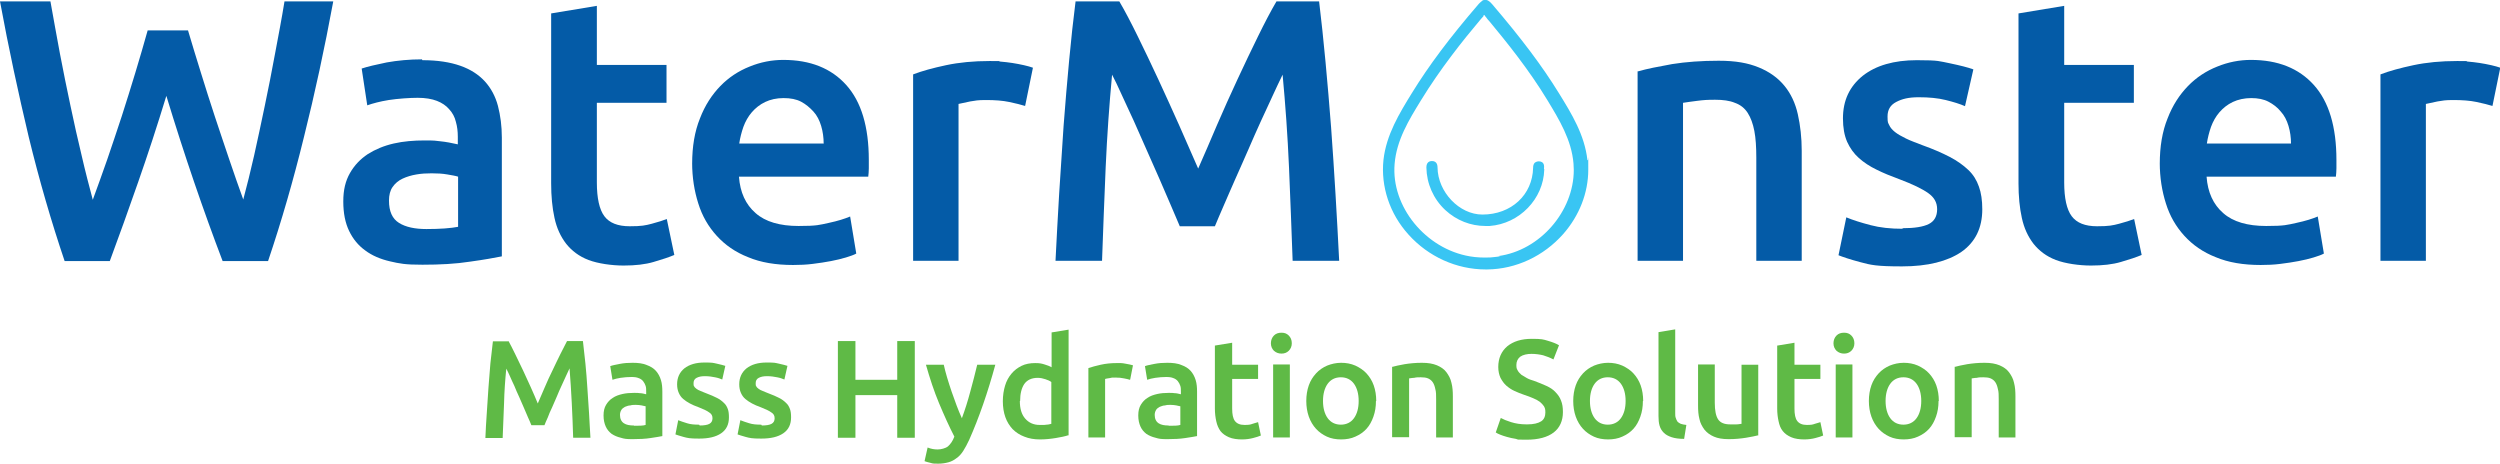 <svg viewBox="0 0 897.2 166.4" version="1.1" xmlns="http://www.w3.org/2000/svg" id="Layer_1">
  
  <defs>
    <style>
      .st0 {
        fill: #045ba7;
      }

      .st1 {
        fill: #39c5f3;
      }

      .st2 {
        fill: #5fba46;
      }
    </style>
  </defs>
  <g id="The_Sustainable_Hydration_Solution">
    <path d="M182.5,122.4c.7,1.3,1.5,2.8,2.4,4.7.9,1.8,1.8,3.8,2.8,5.8.9,2,1.9,4.1,2.8,6.1.9,2.1,1.8,4,2.5,5.8.8-1.8,1.6-3.7,2.5-5.8.9-2.1,1.8-4.1,2.8-6.1.9-2,1.9-3.9,2.8-5.8.9-1.8,1.7-3.4,2.4-4.7h5.7c.3,2.5.6,5.2.9,8.1.3,2.9.5,5.8.7,8.8.2,3,.4,6,.6,9,.2,3,.3,6,.5,8.8h-6.2c-.1-4-.3-8.2-.5-12.5-.2-4.3-.5-8.4-.8-12.4-.4.8-.8,1.7-1.3,2.8s-1,2.2-1.6,3.5c-.6,1.2-1.1,2.5-1.7,3.9-.6,1.3-1.1,2.6-1.7,3.9-.6,1.2-1.1,2.4-1.5,3.5-.5,1.1-.9,2-1.2,2.8h-4.7c-.3-.8-.7-1.7-1.2-2.8-.5-1.1-1-2.3-1.5-3.5-.5-1.2-1.1-2.5-1.7-3.9-.6-1.3-1.2-2.6-1.7-3.9-.6-1.2-1.1-2.4-1.6-3.5-.5-1.1-.9-2-1.3-2.7-.4,4-.7,8.1-.8,12.4-.2,4.3-.3,8.4-.5,12.5h-6.2c.1-2.9.3-5.8.5-8.9.2-3.1.4-6.1.6-9.1.2-3,.5-5.9.7-8.8.3-2.8.6-5.5.9-7.9h5.8Z" class="st2"></path>
    <path d="M227,130.2c2,0,3.7.2,5.1.8,1.4.5,2.5,1.2,3.3,2.1.8.9,1.4,2,1.8,3.3s.5,2.7.5,4.2v15.9c-.9.2-2.3.4-4.2.7-1.9.3-4,.4-6.4.4s-3-.1-4.3-.5c-1.3-.3-2.4-.8-3.3-1.4-.9-.7-1.6-1.5-2.1-2.6-.5-1.1-.8-2.4-.8-4s.3-2.8.9-3.8c.6-1,1.4-1.9,2.4-2.5,1-.7,2.2-1.1,3.5-1.4,1.3-.3,2.7-.4,4.1-.4s1.4,0,2.1.1c.7,0,1.5.2,2.3.4v-1c0-.7,0-1.4-.2-2-.2-.6-.5-1.2-.9-1.7-.4-.5-1-.9-1.6-1.1-.7-.3-1.5-.4-2.6-.4s-2.7.1-3.9.3c-1.2.2-2.1.4-2.9.7l-.8-4.9c.8-.3,1.9-.5,3.4-.8,1.5-.3,3-.4,4.7-.4ZM227.5,152.8c1.9,0,3.3,0,4.2-.3v-6.7c-.3,0-.8-.2-1.4-.3-.6-.1-1.3-.2-2.1-.2s-1.3,0-2,.2c-.7,0-1.3.3-1.9.5-.5.3-1,.6-1.3,1.1-.3.5-.5,1.1-.5,1.8,0,1.4.5,2.4,1.4,3s2.1.8,3.6.8Z" class="st2"></path>
    <path d="M251.1,152.7c1.6,0,2.8-.2,3.5-.6.7-.4,1.1-1,1.1-2s-.4-1.6-1.2-2.1c-.8-.6-2.1-1.2-3.9-1.9-1.1-.4-2.1-.8-3-1.3-.9-.5-1.7-1-2.4-1.6-.7-.6-1.2-1.3-1.6-2.2-.4-.9-.6-1.9-.6-3.1,0-2.4.9-4.3,2.6-5.7,1.8-1.4,4.2-2.1,7.2-2.1s3,.1,4.4.4,2.5.6,3.1.8l-1.1,4.9c-.7-.3-1.5-.6-2.6-.8-1-.2-2.2-.4-3.6-.4s-2.2.2-3,.6c-.8.4-1.1,1.1-1.1,1.9s0,.8.2,1.1c.1.3.4.6.8.9.4.3.9.6,1.5.8s1.3.6,2.2.9c1.4.5,2.7,1.1,3.7,1.6s1.8,1.1,2.5,1.8c.7.6,1.1,1.4,1.4,2.2.3.8.4,1.8.4,3,0,2.5-.9,4.4-2.8,5.7-1.9,1.3-4.5,1.9-7.9,1.9s-4.1-.2-5.6-.6c-1.4-.4-2.4-.7-2.9-.9l1-5.1c.9.4,2,.7,3.2,1.1s2.7.5,4.3.5Z" class="st2"></path>
    <path d="M273.4,152.7c1.6,0,2.8-.2,3.5-.6.7-.4,1.1-1,1.1-2s-.4-1.6-1.2-2.1c-.8-.6-2.1-1.2-3.9-1.9-1.1-.4-2.1-.8-3-1.3-.9-.5-1.7-1-2.4-1.6-.7-.6-1.2-1.3-1.6-2.2-.4-.9-.6-1.9-.6-3.1,0-2.4.9-4.3,2.6-5.7,1.8-1.4,4.2-2.1,7.2-2.1s3,.1,4.4.4,2.5.6,3.1.8l-1.1,4.9c-.7-.3-1.5-.6-2.6-.8-1-.2-2.2-.4-3.6-.4s-2.2.2-3,.6c-.8.4-1.1,1.1-1.1,1.9s0,.8.2,1.1c.1.3.4.6.8.9.4.3.9.6,1.5.8s1.3.6,2.2.9c1.4.5,2.7,1.1,3.7,1.6s1.8,1.1,2.5,1.8c.7.6,1.1,1.4,1.4,2.2.3.8.4,1.8.4,3,0,2.5-.9,4.4-2.8,5.7-1.9,1.3-4.5,1.9-7.9,1.9s-4.1-.2-5.6-.6c-1.4-.4-2.4-.7-2.9-.9l1-5.1c.9.4,2,.7,3.2,1.1s2.7.5,4.3.5Z" class="st2"></path>
    <path d="M322,122.4h6.3v34.7h-6.3v-15.3h-15v15.3h-6.3v-34.7h6.3v13.9h15v-13.9Z" class="st2"></path>
    <path d="M357.2,130.9c-2.7,9.9-5.8,18.9-9.4,27-.7,1.5-1.4,2.8-2.1,3.9-.7,1.1-1.5,2-2.4,2.6-.9.7-1.8,1.2-2.9,1.5-1.1.3-2.3.5-3.7.5s-1.9,0-2.8-.3c-.9-.2-1.6-.4-2.1-.6l1.1-4.9c1.2.5,2.4.7,3.6.7s2.8-.4,3.7-1.1c.9-.8,1.7-1.9,2.3-3.5-1.9-3.7-3.7-7.7-5.5-12s-3.3-8.9-4.7-13.8h6.4c.3,1.4.7,2.9,1.2,4.6.5,1.6,1,3.3,1.6,5,.6,1.7,1.2,3.4,1.8,5,.6,1.7,1.3,3.2,1.9,4.6,1.1-3,2.1-6.1,3-9.5.9-3.4,1.8-6.6,2.5-9.7h6.2Z" class="st2"></path>
    <path d="M383.4,156.2c-1.2.4-2.7.7-4.5,1-1.8.3-3.7.5-5.7.5s-3.9-.3-5.6-1c-1.6-.6-3-1.5-4.2-2.7-1.1-1.2-2-2.6-2.6-4.3-.6-1.7-.9-3.6-.9-5.7s.3-3.9.8-5.6c.5-1.7,1.3-3.1,2.3-4.3s2.2-2.1,3.6-2.8c1.4-.7,3.1-1,4.9-1s2.4.2,3.4.5c1,.3,1.8.6,2.5,1v-12.5l6.1-1v38ZM366,143.9c0,2.7.6,4.8,1.9,6.3,1.3,1.5,3,2.3,5.2,2.3s1.8,0,2.5-.1c.7,0,1.2-.2,1.7-.3v-15c-.5-.4-1.2-.7-2.1-1-.9-.3-1.8-.5-2.8-.5-2.2,0-3.8.8-4.8,2.2-1,1.5-1.5,3.5-1.5,6.1Z" class="st2"></path>
    <path d="M405.5,136.3c-.5-.2-1.2-.3-2.1-.5-.9-.2-1.9-.3-3.1-.3s-1.4,0-2.1.2c-.8.1-1.3.2-1.6.3v21h-6v-24.9c1.2-.4,2.6-.8,4.4-1.2,1.8-.4,3.7-.6,5.8-.6s.9,0,1.4,0c.5,0,1.1.1,1.6.2s1.1.2,1.6.3c.5.1.9.2,1.2.3l-1,5.1Z" class="st2"></path>
    <path d="M418.9,130.2c2,0,3.7.2,5.1.8,1.4.5,2.5,1.2,3.3,2.1.8.9,1.4,2,1.8,3.3s.5,2.7.5,4.2v15.9c-.9.2-2.3.4-4.2.7-1.9.3-4,.4-6.4.4s-3-.1-4.3-.5c-1.3-.3-2.4-.8-3.3-1.4-.9-.7-1.6-1.5-2.1-2.6-.5-1.1-.8-2.4-.8-4s.3-2.8.9-3.8c.6-1,1.4-1.9,2.4-2.5,1-.7,2.2-1.1,3.5-1.4,1.3-.3,2.7-.4,4.1-.4s1.4,0,2.1.1c.7,0,1.5.2,2.3.4v-1c0-.7,0-1.4-.2-2-.2-.6-.5-1.2-.9-1.7-.4-.5-1-.9-1.6-1.1-.7-.3-1.5-.4-2.6-.4s-2.7.1-3.9.3c-1.2.2-2.1.4-2.9.7l-.8-4.9c.8-.3,1.9-.5,3.4-.8,1.5-.3,3-.4,4.7-.4ZM419.4,152.8c1.9,0,3.3,0,4.2-.3v-6.7c-.3,0-.8-.2-1.4-.3-.6-.1-1.3-.2-2.1-.2s-1.3,0-2,.2c-.7,0-1.3.3-1.9.5-.5.3-1,.6-1.3,1.1-.3.5-.5,1.1-.5,1.8,0,1.4.5,2.4,1.4,3s2.1.8,3.6.8Z" class="st2"></path>
    <path d="M436.1,124l6.1-1v7.9h9.3v5.1h-9.3v10.6c0,2.1.3,3.6,1,4.5.7.9,1.8,1.4,3.4,1.4s2.1-.1,2.9-.4c.8-.2,1.5-.5,2-.6l1,4.8c-.7.3-1.6.6-2.8.9-1.1.3-2.5.5-4,.5s-3.4-.2-4.7-.8-2.2-1.2-3-2.2c-.7-1-1.2-2.1-1.5-3.5-.3-1.3-.5-2.9-.5-4.6v-22.6Z" class="st2"></path>
    <path d="M463.6,123.2c0,1.1-.4,2-1.1,2.7-.7.7-1.6,1-2.6,1s-1.9-.3-2.7-1c-.7-.7-1.1-1.6-1.1-2.7s.4-2.1,1.1-2.8c.7-.7,1.6-1,2.7-1s1.9.3,2.6,1c.7.7,1.1,1.6,1.1,2.8ZM462.9,157h-6v-26.2h6v26.2Z" class="st2"></path>
    <path d="M493.8,143.9c0,2.1-.3,3.9-.9,5.6-.6,1.7-1.4,3.2-2.5,4.4-1.1,1.2-2.4,2.1-4,2.8-1.5.7-3.3,1-5.1,1s-3.6-.3-5.1-1c-1.5-.7-2.8-1.6-3.9-2.8-1.1-1.2-2-2.7-2.6-4.4-.6-1.7-.9-3.6-.9-5.6s.3-3.9.9-5.6c.6-1.7,1.5-3.1,2.6-4.3,1.1-1.2,2.4-2.1,4-2.8,1.5-.6,3.2-1,5-1s3.5.3,5.1,1c1.5.7,2.9,1.6,4,2.8s2,2.6,2.6,4.3c.6,1.7.9,3.6.9,5.6ZM487.6,143.9c0-2.6-.6-4.7-1.7-6.2-1.1-1.5-2.7-2.3-4.7-2.3s-3.6.8-4.7,2.3c-1.1,1.5-1.7,3.6-1.7,6.2s.6,4.7,1.7,6.2c1.1,1.5,2.7,2.3,4.7,2.3s3.6-.8,4.7-2.3c1.1-1.5,1.7-3.6,1.7-6.2Z" class="st2"></path>
    <path d="M499.5,131.7c1.2-.3,2.7-.7,4.6-1,1.9-.3,3.9-.5,6.2-.5s3.9.3,5.4.9c1.4.6,2.6,1.4,3.4,2.5s1.5,2.3,1.8,3.8c.4,1.5.5,3.1.5,4.9v14.7h-6v-13.8c0-1.4,0-2.6-.3-3.6-.2-1-.5-1.8-.9-2.4s-1-1.1-1.7-1.4c-.7-.3-1.6-.4-2.6-.4s-1.6,0-2.4.2c-.8,0-1.5.2-1.8.2v21.1h-6.1v-25.3Z" class="st2"></path>
    <path d="M548.1,152.3c2.3,0,3.9-.4,5-1.1s1.5-1.9,1.5-3.2-.2-1.6-.5-2.2c-.4-.6-.9-1.1-1.5-1.6-.7-.5-1.4-.9-2.4-1.3-.9-.4-2-.8-3.2-1.2-1.2-.4-2.4-.9-3.5-1.4-1.1-.5-2.1-1.2-2.9-1.9-.9-.8-1.5-1.7-2.1-2.8-.5-1.1-.8-2.4-.8-3.9,0-3.1,1.1-5.6,3.2-7.4,2.2-1.8,5.1-2.7,8.8-2.7s4.1.2,5.8.7c1.7.5,3,1,4,1.6l-2,5.1c-1.1-.6-2.4-1.1-3.7-1.5-1.3-.3-2.7-.5-4.2-.5s-3,.3-4,1c-.9.7-1.4,1.7-1.4,3s.2,1.4.5,2c.3.6.8,1,1.3,1.5.6.4,1.3.8,2,1.2s1.6.7,2.6,1c1.6.6,3.1,1.2,4.4,1.8s2.4,1.3,3.2,2.2c.9.9,1.6,1.9,2,3,.5,1.2.7,2.5.7,4.2,0,3.1-1.1,5.6-3.3,7.3-2.2,1.7-5.5,2.6-9.7,2.6s-2.7,0-3.9-.3c-1.2-.2-2.2-.4-3.2-.7s-1.7-.5-2.4-.8c-.7-.3-1.2-.5-1.6-.8l1.8-5.2c.9.5,2.1,1,3.7,1.5s3.4.8,5.5.8Z" class="st2"></path>
    <path d="M589.6,143.9c0,2.1-.3,3.9-.9,5.6-.6,1.7-1.4,3.2-2.5,4.4-1.1,1.2-2.4,2.1-4,2.8-1.5.7-3.3,1-5.1,1s-3.6-.3-5.1-1c-1.5-.7-2.8-1.6-3.9-2.8-1.1-1.2-2-2.7-2.6-4.4-.6-1.7-.9-3.6-.9-5.6s.3-3.9.9-5.6c.6-1.7,1.5-3.1,2.6-4.3,1.1-1.2,2.4-2.1,4-2.8,1.5-.6,3.2-1,5-1s3.5.3,5.1,1c1.5.7,2.9,1.6,4,2.8s2,2.6,2.6,4.3c.6,1.7.9,3.6.9,5.6ZM583.4,143.9c0-2.6-.6-4.7-1.7-6.2-1.1-1.5-2.7-2.3-4.7-2.3s-3.6.8-4.7,2.3c-1.1,1.5-1.7,3.6-1.7,6.2s.6,4.7,1.7,6.2c1.1,1.5,2.7,2.3,4.7,2.3s3.6-.8,4.7-2.3c1.1-1.5,1.7-3.6,1.7-6.2Z" class="st2"></path>
    <path d="M604.4,157.5c-1.8,0-3.3-.2-4.5-.6-1.2-.4-2.1-.9-2.8-1.6-.7-.7-1.2-1.5-1.5-2.5s-.4-2.2-.4-3.5v-30.1l6-1v30c0,.7,0,1.3.2,1.8s.3.9.6,1.3c.3.3.7.6,1.2.8.5.2,1.2.3,2,.4l-.8,5Z" class="st2"></path>
    <path d="M631.1,156.2c-1.2.3-2.7.6-4.5.9-1.9.3-3.9.5-6.2.5s-3.9-.3-5.3-.9c-1.4-.6-2.5-1.4-3.4-2.5-.8-1.1-1.5-2.3-1.8-3.8-.4-1.5-.5-3.1-.5-4.9v-14.7h6v13.7c0,2.8.4,4.8,1.2,6,.8,1.2,2.2,1.8,4.3,1.8s1.5,0,2.3,0c.8,0,1.4-.2,1.8-.2v-21.2h6v25.4Z" class="st2"></path>
    <path d="M638,124l6-1v7.9h9.3v5.1h-9.3v10.6c0,2.1.3,3.6,1,4.5.7.9,1.8,1.4,3.4,1.4s2.1-.1,2.9-.4c.9-.2,1.5-.5,2-.6l1,4.8c-.7.3-1.6.6-2.8.9-1.1.3-2.5.5-4,.5s-3.4-.2-4.7-.8-2.2-1.2-3-2.2-1.2-2.1-1.5-3.5c-.3-1.3-.5-2.9-.5-4.6v-22.6Z" class="st2"></path>
    <path d="M665.5,123.2c0,1.1-.4,2-1.1,2.7-.7.7-1.6,1-2.6,1s-1.9-.3-2.7-1c-.7-.7-1.1-1.6-1.1-2.7s.4-2.1,1.1-2.8c.7-.7,1.6-1,2.7-1s1.9.3,2.6,1c.7.7,1.1,1.6,1.1,2.8ZM664.8,157h-6v-26.2h6v26.2Z" class="st2"></path>
    <path d="M695.7,143.9c0,2.1-.3,3.9-.9,5.6-.6,1.7-1.4,3.2-2.5,4.4-1.1,1.2-2.4,2.1-4,2.8-1.5.7-3.3,1-5.1,1s-3.6-.3-5.1-1c-1.5-.7-2.8-1.6-3.9-2.8-1.1-1.2-2-2.7-2.6-4.4-.6-1.7-.9-3.6-.9-5.6s.3-3.9.9-5.6c.6-1.7,1.5-3.1,2.6-4.3,1.1-1.2,2.4-2.1,4-2.8,1.5-.6,3.2-1,5-1s3.5.3,5.1,1c1.5.7,2.9,1.6,4,2.8s2,2.6,2.6,4.3c.6,1.7.9,3.6.9,5.6ZM689.5,143.9c0-2.6-.6-4.7-1.7-6.2-1.1-1.5-2.7-2.3-4.7-2.3s-3.6.8-4.7,2.3c-1.1,1.5-1.7,3.6-1.7,6.2s.6,4.7,1.7,6.2c1.1,1.5,2.7,2.3,4.7,2.3s3.6-.8,4.7-2.3c1.1-1.5,1.7-3.6,1.7-6.2Z" class="st2"></path>
    <path d="M701.4,131.7c1.2-.3,2.7-.7,4.6-1,1.9-.3,3.9-.5,6.2-.5s3.9.3,5.4.9c1.4.6,2.6,1.4,3.4,2.5s1.5,2.3,1.8,3.8c.4,1.5.5,3.1.5,4.9v14.7h-6v-13.8c0-1.4,0-2.6-.3-3.6-.2-1-.5-1.8-.9-2.4s-1-1.1-1.7-1.4c-.7-.3-1.6-.4-2.6-.4s-1.6,0-2.4.2c-.8,0-1.5.2-1.8.2v21.1h-6.1v-25.3Z" class="st2"></path>
  </g>
  <g>
    <g>
      <path d="M569.7,57.5c-1-9.1-5.7-16.7-10.2-24-6.1-9.9-13.5-19.7-24-32-1-1.2-1.9-1.7-2.8-1.5h-.2c0,0-.1,0-.2.1h-.2c0,0-.1.1-.1.2,0,0-.2,0-.3.2l-.5.4c-.2.2-.3.3-.5.5-10.5,12.2-17.9,22.1-24,32-4.5,7.3-9.2,15-10.2,24-1,9.5,2.2,19.3,9,26.8,7.1,7.9,17.2,12.5,27.7,12.5s.3,0,.5,0c10.4-.1,20.3-4.8,27.3-12.7,5.8-6.6,9-14.8,9-23.1s0-2.3-.2-3.5ZM538.5,92c-1.5.2-2.7.3-3.7.4h-.2c-2.4.1-4.8,0-7.1-.4-15.9-2.7-28.3-17.9-27-33.2.7-8.5,5.1-15.7,9.4-22.7h0c6.9-11.3,15.1-21.6,21.6-29.3.3-.3.5-.6.9-1h0s0,0,0-.1h0c0-.1,0-.2,0-.2.2-.1.3-.1.3-.1h0c0,0,.1.1.2.2,0,0,0,0,0,0,0,0,0,0,0,.1.3.3.5.6.8,1,.2.3.4.5.7.8,6.3,7.6,14.3,17.5,20.9,28.4h0c4.3,7.1,8.7,14.3,9.4,22.8,0,.8.1,1.5.1,2.3,0,14.8-12.1,28.9-27.1,30.9Z" class="st1"></path>
      <path d="M554.2,60.7v.2c-.3,10.5-8.9,19.4-19.6,20.2-.5,0-1,0-1.5,0-5.3,0-10.4-2-14.4-5.7-4.3-4-6.7-9.5-6.8-15.3,0-1.9,1.1-2.3,2-2.3h0c1.3,0,2,.8,2,2.3.1,8.8,7.8,16.9,16.1,16.9h0c10.4,0,18-7.1,18.2-16.8,0-.8.2-1.4.6-1.8.4-.3.9-.5,1.5-.5,2,.1,1.9,1.7,1.8,2.7Z" class="st1"></path>
    </g>
    <g>
      <path d="M67.5,11c1.4,4.8,3,9.9,4.6,15.1,1.6,5.2,3.3,10.5,5,15.7,1.7,5.2,3.5,10.4,5.2,15.5,1.7,5.1,3.4,9.8,5,14.3,1.3-4.8,2.6-10.1,3.9-15.8,1.3-5.7,2.5-11.6,3.8-17.7,1.3-6.1,2.5-12.4,3.7-18.8,1.2-6.4,2.4-12.6,3.4-18.8h17.5c-3.1,16.8-6.6,33-10.5,48.6-3.8,15.5-8.1,30.4-12.9,44.6h-16.3c-6.9-18.1-13.7-37.9-20.2-59.3-3.3,10.8-6.7,21.2-10.1,30.9-3.4,9.8-6.8,19.2-10.2,28.4h-16.2c-4.8-14.2-9.1-29-12.9-44.6C6.6,33.5,3.1,17.3,0,.5h18.1c1.1,6.1,2.2,12.3,3.4,18.7,1.2,6.4,2.5,12.6,3.8,18.8,1.3,6.1,2.6,12.1,4,17.8,1.3,5.7,2.7,11,4,15.9,1.7-4.6,3.4-9.4,5.2-14.5,1.7-5.1,3.5-10.2,5.2-15.5,1.7-5.2,3.3-10.5,4.9-15.7,1.6-5.2,3-10.2,4.4-15.1h14.5Z" class="st0"></path>
      <path d="M151.6,21.6c5.4,0,9.9.7,13.6,2,3.7,1.3,6.6,3.2,8.8,5.6,2.2,2.4,3.8,5.4,4.7,8.8.9,3.5,1.4,7.2,1.4,11.4v42.6c-2.5.5-6.3,1.2-11.4,1.9-5.1.8-10.8,1.1-17.1,1.1s-8.1-.4-11.6-1.2c-3.5-.8-6.5-2.1-8.9-3.9-2.5-1.8-4.4-4.1-5.8-7-1.4-2.9-2.1-6.4-2.1-10.6s.8-7.4,2.4-10.2c1.6-2.8,3.7-5,6.4-6.8,2.7-1.7,5.8-3,9.3-3.8,3.5-.8,7.2-1.1,11.1-1.1s3.7.1,5.6.3c2,.2,4.1.6,6.3,1.1v-2.7c0-1.9-.2-3.7-.7-5.4-.4-1.7-1.2-3.2-2.4-4.5-1.1-1.3-2.6-2.3-4.4-3-1.8-.7-4.1-1.1-6.9-1.1s-7.2.3-10.4.8c-3.1.5-5.7,1.2-7.7,1.9l-2-13.2c2.1-.7,5.1-1.4,9-2.2,3.9-.7,8.2-1.1,12.6-1.1ZM153,82.2c5,0,8.8-.3,11.4-.8v-18c-.9-.3-2.2-.5-3.9-.8-1.7-.3-3.6-.4-5.6-.4s-3.6.1-5.4.4c-1.8.3-3.5.8-5,1.5-1.5.7-2.7,1.7-3.6,3-.9,1.3-1.3,2.9-1.3,4.9,0,3.9,1.2,6.5,3.6,8s5.7,2.2,9.8,2.2Z" class="st0"></path>
      <path d="M197.9,4.8l16.3-2.7v21.2h25v13.6h-25v28.6c0,5.6.9,9.7,2.7,12.1,1.8,2.4,4.8,3.6,9.1,3.6s5.6-.3,7.9-.9c2.3-.6,4.1-1.2,5.4-1.7l2.7,12.9c-1.9.8-4.3,1.6-7.4,2.5-3,.9-6.6,1.3-10.8,1.3s-9.2-.7-12.6-2c-3.4-1.3-6-3.3-8-5.8-2-2.6-3.4-5.6-4.2-9.3-.8-3.6-1.2-7.8-1.2-12.4V4.8Z" class="st0"></path>
      <path d="M248.4,58.8c0-6.2.9-11.6,2.8-16.3,1.8-4.7,4.3-8.5,7.3-11.6,3-3.1,6.5-5.4,10.5-7,3.9-1.6,8-2.4,12.1-2.4,9.7,0,17.2,3,22.6,9,5.4,6,8.1,15,8.1,26.9s0,1.9,0,3c0,1.1-.1,2.1-.2,3h-46.4c.4,5.6,2.4,10,6,13.1,3.5,3.1,8.7,4.6,15.4,4.6s7.5-.4,10.8-1.1c3.3-.7,5.8-1.5,7.7-2.3l2.2,13.3c-.9.5-2.1.9-3.7,1.4-1.6.5-3.4.9-5.4,1.3-2,.4-4.2.7-6.5,1-2.3.3-4.7.4-7.1.4-6.2,0-11.6-.9-16.1-2.8-4.6-1.8-8.3-4.4-11.3-7.7-3-3.3-5.2-7.1-6.6-11.6-1.4-4.4-2.2-9.3-2.2-14.6ZM295.6,51.6c0-2.2-.3-4.4-.9-6.4-.6-2-1.5-3.8-2.8-5.2s-2.7-2.6-4.4-3.5c-1.7-.9-3.8-1.3-6.3-1.3s-4.7.5-6.6,1.4c-1.9.9-3.5,2.2-4.8,3.7-1.3,1.5-2.3,3.3-3,5.2-.7,2-1.2,4-1.5,6h30.2Z" class="st0"></path>
      <path d="M367.8,38c-1.3-.4-3.2-.9-5.6-1.4-2.4-.5-5.1-.7-8.3-.7s-3.7.2-5.7.5c-2,.4-3.4.7-4.2.9v56.3h-16.3V26.7c3.1-1.2,7.1-2.3,11.8-3.3,4.7-1,9.9-1.5,15.7-1.5s2.3,0,3.8.2c1.4.1,2.9.3,4.3.5,1.4.2,2.8.5,4.2.8,1.3.3,2.4.6,3.2.9l-2.8,13.7Z" class="st0"></path>
      <path d="M401.7.5c2,3.4,4.2,7.6,6.6,12.5,2.4,4.9,4.9,10.1,7.4,15.5,2.5,5.4,5,10.9,7.5,16.5,2.5,5.6,4.7,10.8,6.8,15.5,2.1-4.7,4.3-9.9,6.7-15.5,2.4-5.6,4.9-11.1,7.4-16.5,2.5-5.4,5-10.6,7.4-15.5,2.4-4.9,4.6-9.1,6.6-12.5h15.3c.8,6.8,1.6,14,2.3,21.7.7,7.7,1.4,15.5,2,23.5.6,8,1.1,16.1,1.6,24.2.5,8.1.9,16,1.3,23.7h-16.7c-.4-10.8-.8-22-1.3-33.5-.5-11.5-1.3-22.6-2.3-33.3-1,2.1-2.2,4.5-3.5,7.4-1.3,2.9-2.8,6-4.3,9.3-1.5,3.4-3.1,6.8-4.6,10.4-1.6,3.6-3.1,7.1-4.6,10.4s-2.8,6.5-4.1,9.4c-1.3,2.9-2.3,5.4-3.2,7.5h-12.6c-.9-2.1-2-4.6-3.2-7.5-1.3-3-2.6-6.1-4.1-9.5-1.5-3.4-3-6.8-4.6-10.4-1.6-3.6-3.1-7-4.6-10.4-1.5-3.3-3-6.4-4.3-9.3-1.3-2.9-2.5-5.4-3.5-7.3-1,10.8-1.8,21.9-2.3,33.3-.5,11.5-.9,22.6-1.3,33.5h-16.7c.4-7.7.8-15.7,1.3-23.9.5-8.2,1.1-16.4,1.6-24.5.6-8.1,1.3-16,2-23.6.7-7.6,1.5-14.7,2.3-21.1h15.7Z" class="st0"></path>
      <path d="M587.9,25.6c3.1-.9,7.2-1.7,12.2-2.6,5-.8,10.6-1.2,16.7-1.2s10.5.8,14.4,2.4c3.9,1.6,6.9,3.8,9.2,6.6s3.9,6.2,4.8,10.2c.9,4,1.4,8.4,1.4,13.1v39.5h-16.3v-37c0-3.8-.2-7-.7-9.6-.5-2.6-1.3-4.8-2.4-6.5-1.1-1.7-2.6-2.9-4.6-3.6-1.9-.8-4.3-1.1-7.1-1.1s-4.2.1-6.5.4c-2.2.3-3.9.5-5,.7v56.7h-16.3V25.6Z" class="st0"></path>
      <path d="M682.8,81.9c4.3,0,7.4-.5,9.4-1.5,2-1,3-2.8,3-5.3s-1.1-4.3-3.2-5.8c-2.1-1.5-5.6-3.2-10.4-5-3-1.1-5.7-2.2-8.1-3.4-2.5-1.2-4.6-2.6-6.4-4.2-1.8-1.6-3.2-3.6-4.2-5.8-1-2.3-1.5-5.1-1.5-8.4,0-6.5,2.4-11.5,7.1-15.3,4.7-3.7,11.2-5.6,19.4-5.6s8.1.4,11.8,1.1c3.8.8,6.6,1.5,8.5,2.2l-3,13.2c-1.8-.8-4.1-1.5-6.9-2.2-2.8-.7-6-1-9.7-1s-6,.6-8.1,1.7c-2.1,1.1-3.1,2.8-3.1,5.2s.2,2.2.6,3.1c.4.9,1.1,1.7,2.1,2.5,1,.8,2.3,1.5,3.9,2.3,1.6.8,3.6,1.5,5.9,2.4,3.9,1.4,7.1,2.8,9.8,4.2,2.7,1.4,4.9,3,6.7,4.7s3,3.7,3.8,6c.8,2.2,1.2,4.9,1.2,8.1,0,6.7-2.5,11.8-7.5,15.3-5,3.4-12.1,5.2-21.3,5.2s-11.2-.5-14.9-1.5c-3.8-1-6.4-1.9-7.9-2.5l2.8-13.6c2.4,1,5.3,1.9,8.7,2.8,3.4.9,7.2,1.3,11.5,1.3Z" class="st0"></path>
      <path d="M724.5,4.8l16.3-2.7v21.2h25v13.6h-25v28.6c0,5.6.9,9.7,2.7,12.1,1.8,2.4,4.8,3.6,9.1,3.6s5.6-.3,7.9-.9c2.3-.6,4.1-1.2,5.4-1.7l2.7,12.9c-1.9.8-4.3,1.6-7.4,2.5-3,.9-6.6,1.3-10.8,1.3s-9.2-.7-12.6-2c-3.4-1.3-6-3.3-8-5.8-2-2.6-3.4-5.6-4.2-9.3-.8-3.6-1.2-7.8-1.2-12.4V4.8Z" class="st0"></path>
      <path d="M775.1,58.8c0-6.2.9-11.6,2.8-16.3,1.8-4.7,4.3-8.5,7.3-11.6,3-3.1,6.5-5.4,10.5-7,3.9-1.6,8-2.4,12.1-2.4,9.7,0,17.2,3,22.6,9,5.4,6,8.1,15,8.1,26.9s0,1.9,0,3c0,1.1-.1,2.1-.2,3h-46.4c.4,5.6,2.4,10,6,13.1,3.5,3.1,8.7,4.6,15.4,4.6s7.5-.4,10.8-1.1c3.3-.7,5.8-1.5,7.7-2.3l2.2,13.3c-.9.5-2.1.9-3.7,1.4-1.6.5-3.4.9-5.4,1.3s-4.2.7-6.5,1c-2.3.3-4.7.4-7.1.4-6.2,0-11.6-.9-16.1-2.8-4.6-1.8-8.3-4.4-11.3-7.7-3-3.3-5.2-7.1-6.6-11.6-1.4-4.4-2.2-9.3-2.2-14.6ZM822.2,51.6c0-2.2-.3-4.4-.9-6.4-.6-2-1.5-3.8-2.8-5.2-1.2-1.5-2.7-2.6-4.4-3.5-1.7-.9-3.8-1.3-6.2-1.3s-4.7.5-6.6,1.4c-1.9.9-3.5,2.2-4.8,3.7-1.3,1.5-2.3,3.3-3,5.2-.7,2-1.2,4-1.5,6h30.2Z" class="st0"></path>
      <path d="M894.4,38c-1.3-.4-3.2-.9-5.6-1.4-2.4-.5-5.1-.7-8.3-.7s-3.7.2-5.7.5c-2,.4-3.4.7-4.2.9v56.3h-16.3V26.7c3.1-1.2,7.1-2.3,11.8-3.3,4.7-1,9.9-1.5,15.7-1.5s2.3,0,3.8.2c1.4.1,2.9.3,4.3.5,1.4.2,2.8.5,4.2.8,1.3.3,2.4.6,3.2.9l-2.8,13.7Z" class="st0"></path>
    </g>
  </g>
</svg>